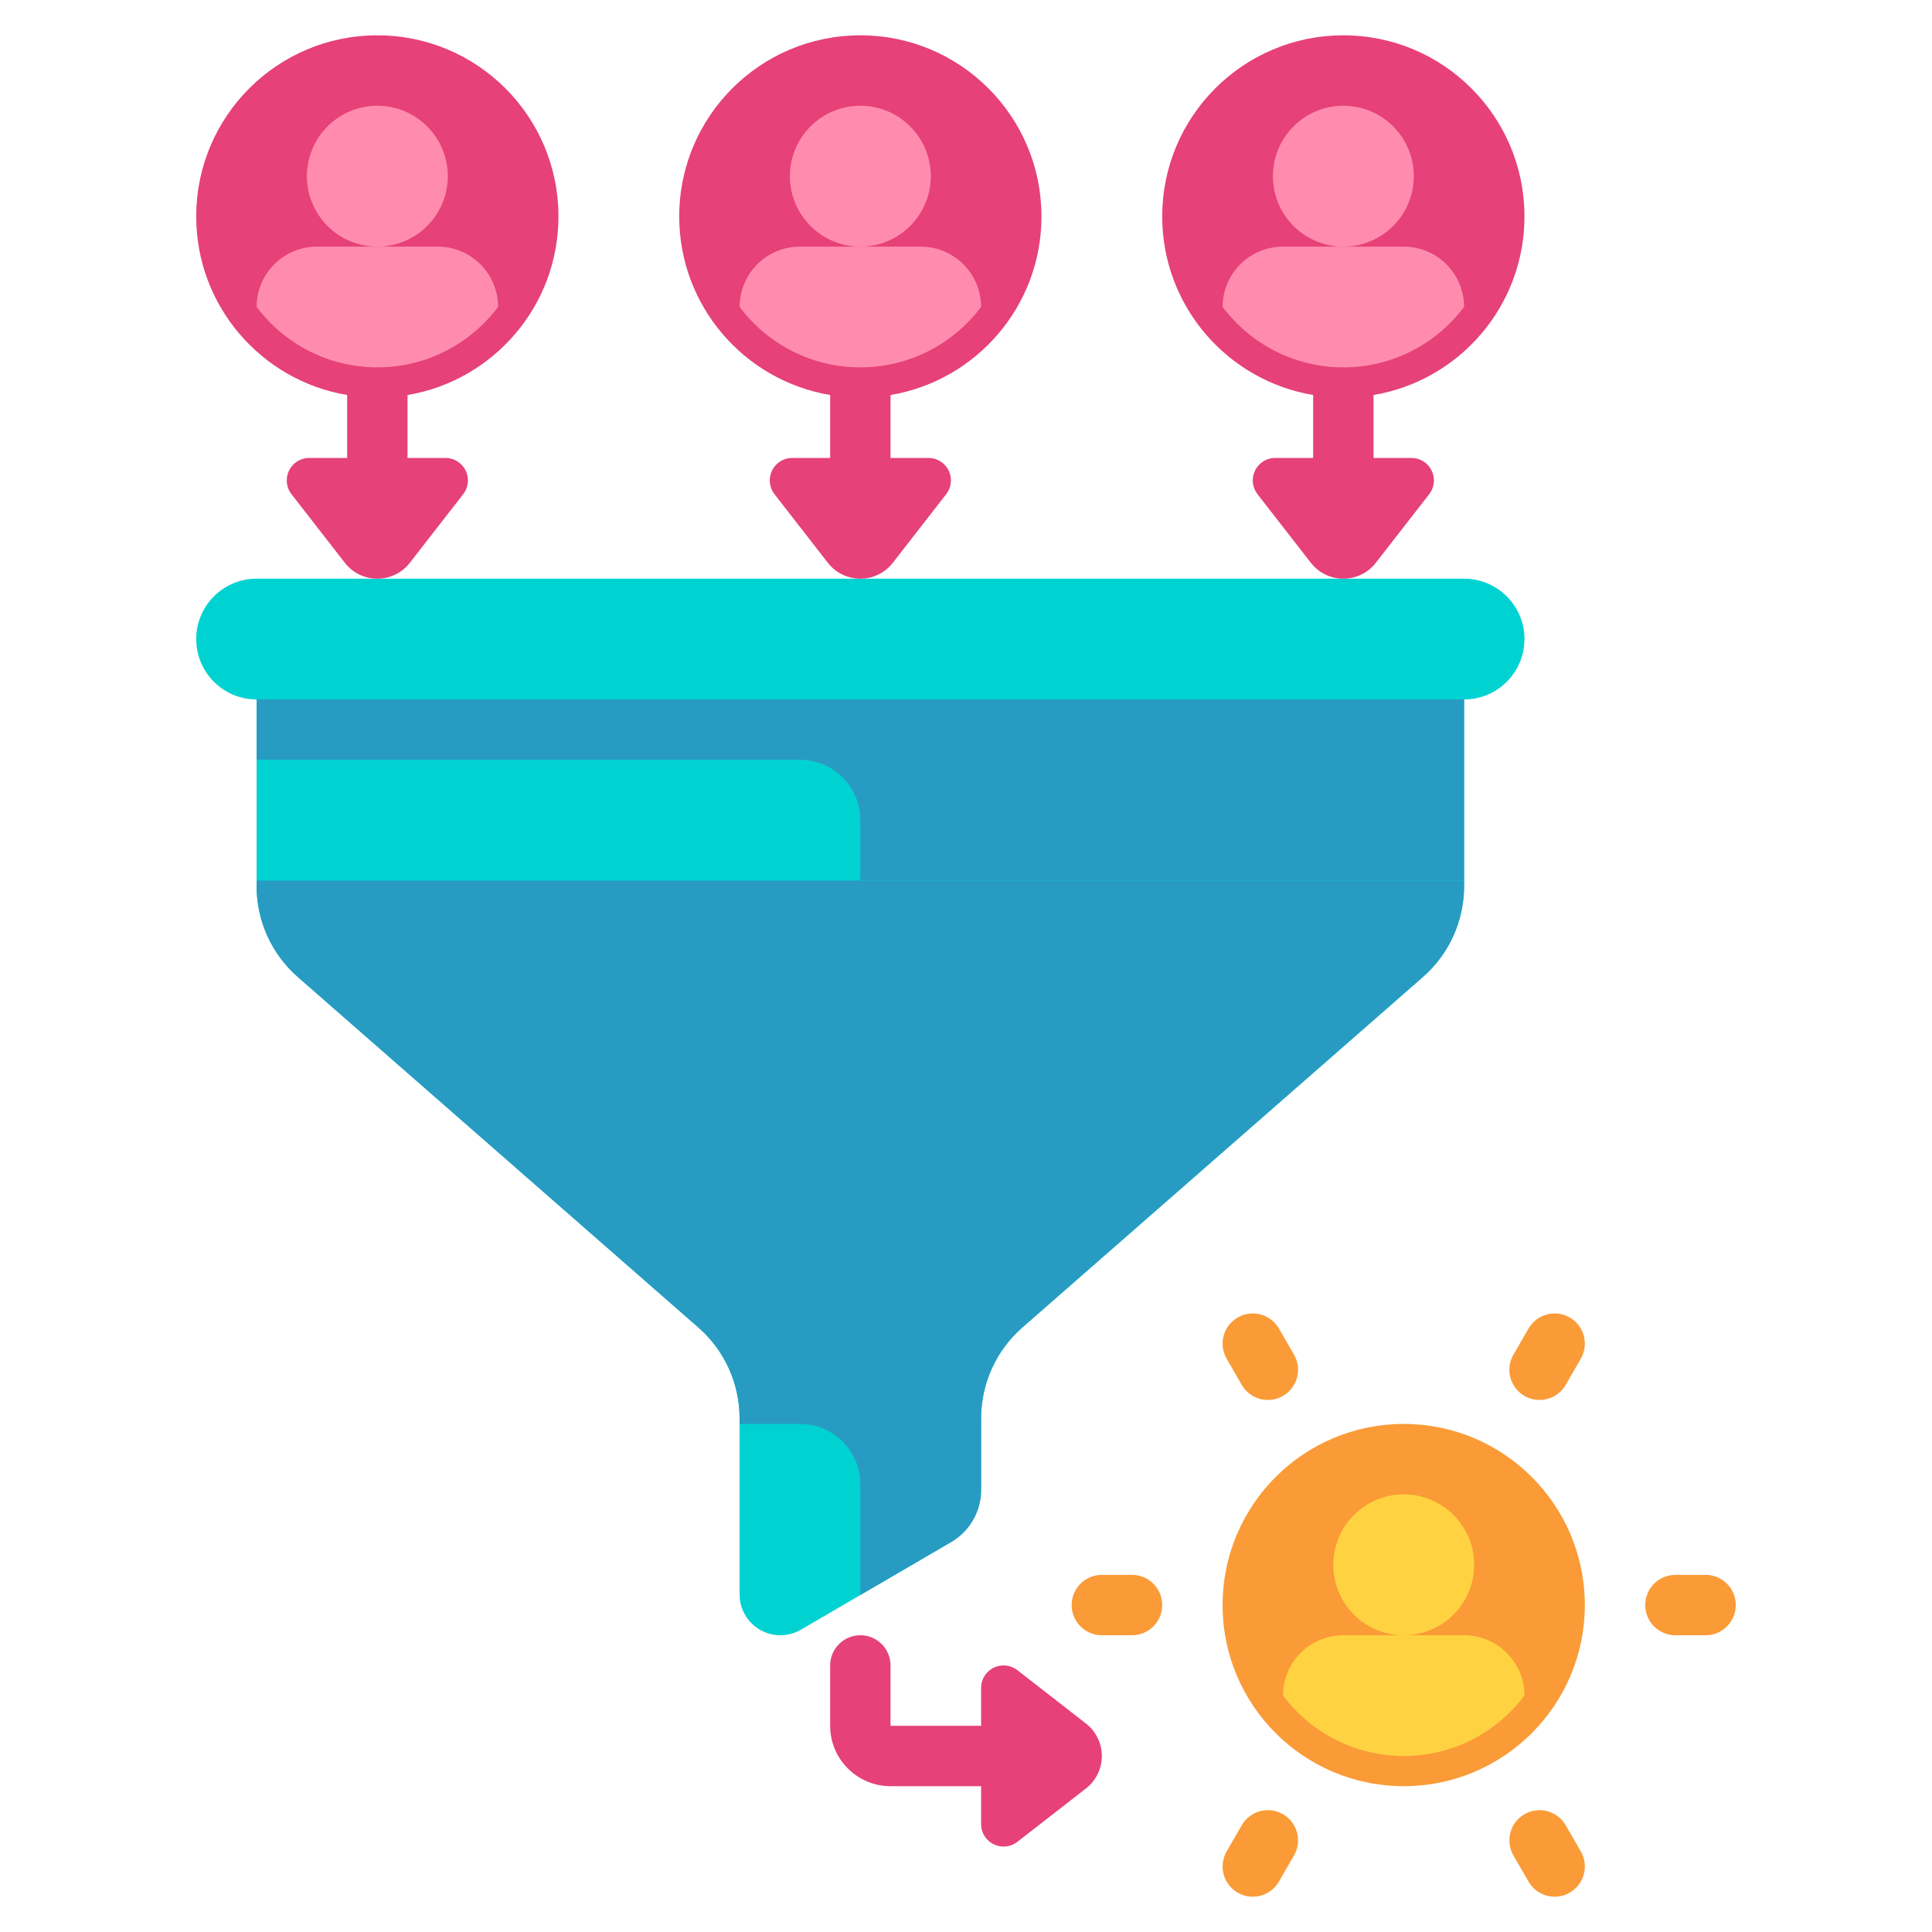 <svg id="Layer_1" enable-background="new 0 0 512 512" height="512" viewBox="0 0 512 512" width="512" xmlns="http://www.w3.org/2000/svg"><g><path d="m287.79 456.751-18.177-14.138c-1.046-.813-2.333-1.255-3.657-1.255-3.29 0-5.956 2.667-5.956 5.957v10.043h-24v-16c0-4.418-3.582-8-8-8s-8 3.582-8 8v16c0 8.822 7.178 16 16 16h24v10.044c0 3.29 2.667 5.956 5.956 5.956 1.324 0 2.611-.441 3.657-1.254l18.177-14.138c2.656-2.066 4.21-5.243 4.21-8.608s-1.554-6.541-4.21-8.607z" fill="#e64178"/><g><g><path d="m388 185.358h-320c-8.837 0-16-7.163-16-16 0-8.837 7.163-16 16-16h320c8.837 0 16 7.163 16 16 0 8.837-7.163 16-16 16z" fill="#00d2d2"/></g><g><path d="m68 185.358v49.479c0 9.228 3.983 18.006 10.928 24.083l106.145 92.876c6.944 6.077 10.928 14.855 10.928 24.083v46.684c0 5.962 4.833 10.796 10.796 10.796 1.911 0 3.789-.507 5.44-1.471l39.827-23.232c4.916-2.868 7.938-8.13 7.938-13.821v-18.956c0-9.228 3.983-18.006 10.928-24.083l106.145-92.876c6.944-6.077 10.928-14.855 10.928-24.083v-49.479h-320.003z" fill="#00d2d2"/></g><g><path d="m68 233.358v1.479c0 9.228 3.983 18.006 10.928 24.083l106.144 92.876c6.944 6.077 10.928 14.855 10.928 24.083v1.479h16c8.837 0 16 7.163 16 16v29.333l24.062-14.036c4.916-2.867 7.938-8.13 7.938-13.821v-18.956c0-9.228 3.983-18.006 10.928-24.083l106.144-92.876c6.944-6.077 10.928-14.855 10.928-24.083v-1.479h-320z" fill="#289bc3"/></g><g><path d="m68 185.358v16h144c8.837 0 16 7.163 16 16v16h160v-48z" fill="#289bc3"/></g></g><path d="m148 57.358c0-26.51-21.49-48-48-48s-48 21.49-48 48c0 23.783 17.3 43.514 40 47.324v16.676h-10.044c-3.29 0-5.956 2.667-5.956 5.957 0 1.324.441 2.611 1.255 3.657l14.138 18.177c2.066 2.656 5.242 4.21 8.608 4.21s6.542-1.554 8.608-4.21l14.138-18.177c.813-1.045 1.255-2.333 1.255-3.657 0-3.29-2.667-5.957-5.956-5.957h-10.046v-16.676c22.7-3.81 40-23.541 40-47.324z" fill="#e64178"/><g fill="#ff8caf"><path d="m116 65.358h-32c-8.828 0-15.984 7.15-15.999 15.974 7.304 9.724 18.929 16.026 31.999 16.026s24.695-6.302 31.999-16.026c-.015-8.824-7.171-15.974-15.999-15.974z"/><path d="m118.667 46.692c0-10.31-8.357-18.667-18.667-18.667s-18.667 8.357-18.667 18.667c0 10.309 8.357 18.667 18.667 18.667s18.667-8.358 18.667-18.667z"/></g><path d="m276 57.358c0-26.51-21.49-48-48-48s-48 21.49-48 48c0 23.783 17.3 43.514 40 47.324v16.676h-10.044c-3.29 0-5.956 2.667-5.956 5.957 0 1.324.441 2.611 1.255 3.657l14.138 18.177c2.066 2.656 5.242 4.21 8.608 4.21s6.542-1.554 8.608-4.21l14.138-18.177c.813-1.045 1.255-2.333 1.255-3.657 0-3.29-2.667-5.957-5.956-5.957h-10.046v-16.676c22.7-3.81 40-23.541 40-47.324z" fill="#e64178"/><g fill="#ff8caf"><path d="m244 65.358h-32c-8.828 0-15.984 7.15-15.999 15.974 7.304 9.724 18.928 16.026 31.999 16.026s24.695-6.302 31.999-16.026c-.015-8.824-7.171-15.974-15.999-15.974z"/><path d="m246.667 46.692c0-10.31-8.357-18.667-18.667-18.667s-18.667 8.357-18.667 18.667c0 10.309 8.357 18.667 18.667 18.667s18.667-8.358 18.667-18.667z"/></g><path d="m404 57.358c0-26.51-21.49-48-48-48s-48 21.49-48 48c0 23.783 17.3 43.514 40 47.324v16.676h-10.044c-3.29 0-5.956 2.667-5.956 5.957 0 1.324.441 2.611 1.255 3.657l14.138 18.177c2.066 2.656 5.242 4.21 8.608 4.21s6.542-1.554 8.608-4.21l14.138-18.177c.813-1.045 1.255-2.333 1.255-3.657 0-3.29-2.667-5.957-5.956-5.957h-10.046v-16.676c22.7-3.81 40-23.541 40-47.324z" fill="#e64178"/><g fill="#ff8caf"><path d="m372 65.358h-32c-8.828 0-15.984 7.15-15.999 15.974 7.304 9.724 18.928 16.026 31.999 16.026s24.695-6.302 31.999-16.026c-.015-8.824-7.171-15.974-15.999-15.974z"/><path d="m374.667 46.692c0-10.31-8.357-18.667-18.667-18.667s-18.667 8.357-18.667 18.667c0 10.309 8.357 18.667 18.667 18.667s18.667-8.358 18.667-18.667z"/></g><g><circle cx="372" cy="425.358" fill="#fa9b37" r="48"/></g><g fill="#ffd241"><path d="m388 433.358h-32c-8.828 0-15.984 7.15-15.999 15.974 7.304 9.724 18.928 16.026 31.999 16.026s24.695-6.302 31.999-16.026c-.015-8.824-7.171-15.974-15.999-15.974z"/><path d="m390.667 414.692c0-10.31-8.357-18.667-18.667-18.667s-18.667 8.357-18.667 18.667c0 10.309 8.357 18.667 18.667 18.667s18.667-8.358 18.667-18.667z"/></g><g><path d="m300 433.358h-8c-4.418 0-8-3.582-8-8s3.582-8 8-8h8c4.418 0 8 3.582 8 8s-3.582 8-8 8z" fill="#fa9b37"/></g><g><path d="m452 433.358h-8c-4.418 0-8-3.582-8-8s3.582-8 8-8h8c4.418 0 8 3.582 8 8s-3.582 8-8 8z" fill="#fa9b37"/></g><g><path d="m412.008 502.642c-2.766 0-5.454-1.435-6.936-4.001l-4-6.928c-2.21-3.826-.898-8.719 2.928-10.928 3.828-2.209 8.72-.897 10.928 2.928l4 6.928c2.21 3.826.898 8.719-2.928 10.928-1.26.727-2.636 1.073-3.992 1.073z" fill="#fa9b37"/></g><g><path d="m336.008 371.006c-2.766 0-5.454-1.435-6.936-4.001l-4-6.928c-2.21-3.826-.898-8.719 2.928-10.928 3.828-2.21 8.72-.897 10.928 2.928l4 6.928c2.21 3.826.898 8.719-2.928 10.928-1.26.727-2.636 1.073-3.992 1.073z" fill="#fa9b37"/></g><g><path d="m407.992 371.006c-1.357 0-2.732-.346-3.992-1.073-3.826-2.209-5.138-7.102-2.928-10.928l4-6.928c2.208-3.827 7.101-5.138 10.928-2.928 3.826 2.209 5.138 7.102 2.928 10.928l-4 6.928c-1.482 2.566-4.171 4.001-6.936 4.001z" fill="#fa9b37"/></g><g><path d="m331.992 502.642c-1.357 0-2.732-.346-3.992-1.073-3.826-2.209-5.138-7.102-2.928-10.928l4-6.928c2.209-3.827 7.103-5.139 10.928-2.928 3.826 2.209 5.138 7.102 2.928 10.928l-4 6.928c-1.482 2.566-4.171 4.001-6.936 4.001z" fill="#fa9b37"/></g></g></svg>